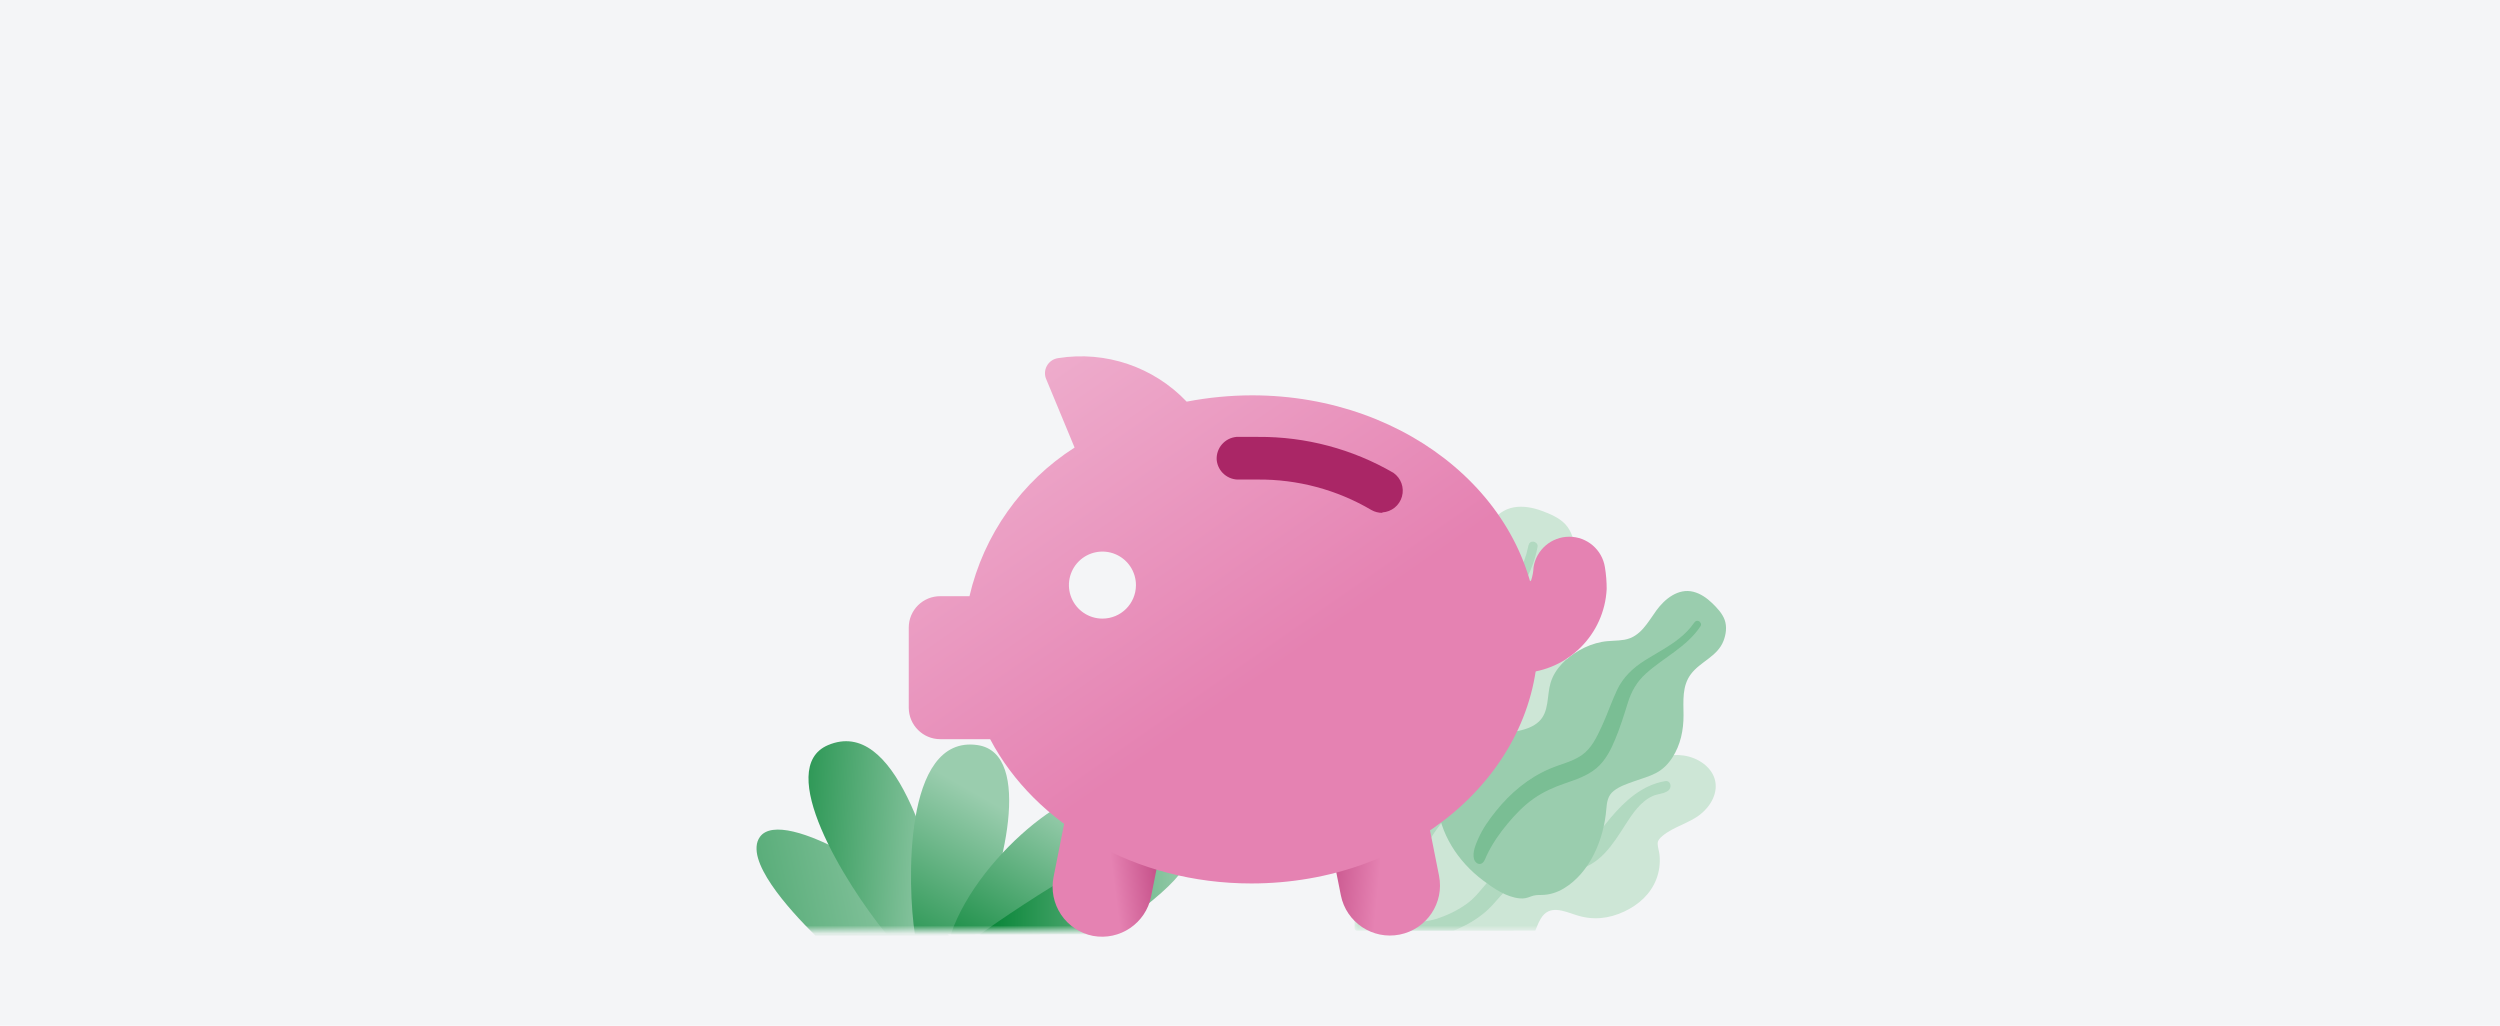 <svg width="312" height="128" viewBox="0 0 312 128" fill="none" xmlns="http://www.w3.org/2000/svg">
<rect width="312" height="128" fill="#F4F5F7"/>
<g clip-path="url(#clip0_6020_53103)">
<mask id="mask0_6020_53103" style="mask-type:luminance" maskUnits="userSpaceOnUse" x="169" y="61" width="56" height="56">
<rect width="55.149" height="55.149" transform="matrix(-1 0 0 1 224.17 61.013)" fill="white"/>
</mask>
<g mask="url(#mask0_6020_53103)">
<path fill-rule="evenodd" clip-rule="evenodd" d="M192.391 63.744C191.291 63.341 190.071 63.11 188.915 63.317C186.456 63.757 185.206 66.281 184.739 68.459C184.236 70.805 184.142 73.472 181.951 74.946C180.943 75.624 179.786 76.053 178.789 76.751C177.725 77.496 176.812 78.419 176.053 79.462C174.66 81.379 173.643 83.776 173.959 86.199C174.237 88.333 175.664 90.531 174.755 92.673C173.808 94.906 171.074 96.147 169.222 97.545C167.127 99.126 165.036 101.284 164.197 103.802C163.392 106.215 163.883 108.958 165.087 111.203C167.493 115.688 171.975 118.655 176.92 119.792C179.02 120.275 181.417 120.731 183.49 120.013C184.13 119.791 184.516 119.464 184.975 118.992C185.386 118.569 185.853 118.34 186.389 118.098C187.567 117.565 188.527 116.702 189.254 115.655C192.076 111.587 191.915 105.706 190.318 101.14C189.94 100.058 189.661 99.037 190.208 97.979C190.779 96.876 191.763 95.989 192.65 95.132C193.526 94.285 194.484 93.506 195.238 92.545C196.027 91.538 196.448 90.39 196.638 89.132C196.994 86.769 196.494 84.395 195.517 82.201C194.576 80.088 193.382 77.997 193.919 75.639C194.488 73.14 196.652 71.302 196.53 68.598C196.479 67.479 196.141 66.264 195.342 65.414C194.575 64.599 193.425 64.123 192.391 63.744Z" fill="#CDE6D6"/>
<path opacity="0.542" fill-rule="evenodd" clip-rule="evenodd" d="M191.892 68.21C191.949 67.871 191.602 67.58 191.272 67.596C190.837 67.618 190.755 68.005 190.686 68.35C190.473 69.412 190.082 70.402 189.593 71.367C188.575 73.374 187.153 75.113 185.912 76.981C184.673 78.847 183.823 80.872 183.766 83.133C183.713 85.266 183.913 87.4 183.869 89.537C183.83 91.421 183.793 93.407 182.795 95.067C181.834 96.665 180.273 97.788 179.02 99.144C176.428 101.952 174.777 105.345 173.808 109.004C173.358 110.704 173 112.44 173.001 114.208C173.002 115.226 173.001 116.601 173.666 117.455C173.972 117.849 174.594 118.103 175.019 117.72C175.418 117.361 175.31 116.64 175.321 116.163C175.371 114.098 175.758 112.065 176.324 110.085C176.872 108.168 177.551 106.285 178.588 104.571C179.55 102.981 180.763 101.632 182.117 100.358C183.497 99.059 184.918 97.767 185.764 96.048C186.624 94.303 186.713 92.348 186.669 90.433C186.623 88.408 186.411 86.403 186.177 84.39C185.95 82.428 186.12 80.66 186.922 78.844C188.507 75.257 191.228 72.171 191.892 68.21Z" fill="#99CDAD"/>
<path fill-rule="evenodd" clip-rule="evenodd" d="M212.613 95.316C211.125 94.195 209.221 93.998 207.476 94.438C205.433 94.953 204.013 96.393 202.407 97.632C201.608 98.249 200.66 98.744 199.619 98.788C198.672 98.828 197.858 98.364 196.981 98.072C195.229 97.487 193.248 97.765 191.763 98.808C189.951 100.079 189.25 102.21 187.866 103.839C186.596 105.335 184.317 105.149 182.51 104.964C180.728 104.781 179.104 104.642 177.649 105.806C176.106 107.04 174.689 108.647 174.093 110.565C173.1 113.759 174.904 116.855 177.325 118.948C179.521 120.847 182.615 122.795 185.619 122.425C187.416 122.204 188.852 121.082 189.859 119.648C190.486 118.756 190.963 117.765 191.373 116.756C191.664 116.042 191.898 115.288 192.301 114.626C193.373 112.867 195.124 113.693 196.751 114.214C198.819 114.877 200.778 114.661 202.709 113.758C204.506 112.917 206.002 111.58 206.718 109.703C207.084 108.745 207.21 107.72 207.109 106.692C207.064 106.239 206.885 105.755 206.875 105.306C206.865 104.888 207.167 104.582 207.47 104.329C208.869 103.158 210.784 102.759 212.22 101.62C213.515 100.591 214.518 98.852 213.971 97.146C213.734 96.409 213.228 95.785 212.613 95.316Z" fill="#CDE6D6"/>
<path opacity="0.542" fill-rule="evenodd" clip-rule="evenodd" d="M207.799 97.486C204.955 97.977 202.807 99.934 201.016 102.049C200.012 103.236 199.1 104.598 197.83 105.526C196.743 106.32 195.42 106.556 194.108 106.732C191.465 107.086 188.628 107.334 186.553 109.166C185.335 110.24 184.522 111.685 183.215 112.671C182.028 113.568 180.607 114.256 179.18 114.694C178.031 115.046 176.849 115.088 175.687 115.348C175.333 115.427 174.818 115.55 174.661 115.92C174.476 116.354 174.854 116.821 175.228 117.012C176.099 117.459 177.301 117.212 178.208 117.057C179.533 116.83 180.792 116.46 182.011 115.901C183.365 115.279 184.657 114.51 185.737 113.481C186.857 112.414 187.714 111.068 189.056 110.245C191.314 108.86 194.068 109.113 196.582 108.602C199.715 107.966 201.256 105.396 202.855 102.914C203.734 101.549 204.739 100.018 206.281 99.331C206.87 99.068 207.742 99.067 208.235 98.636C208.687 98.24 208.508 97.363 207.799 97.486Z" fill="#99CDAD"/>
<path fill-rule="evenodd" clip-rule="evenodd" d="M213.663 75.256C213.006 74.623 212.211 74.072 211.323 73.851C209.435 73.38 207.754 74.764 206.739 76.152C205.646 77.647 204.743 79.498 202.721 79.842C201.792 80.001 200.833 79.936 199.905 80.111C198.914 80.298 197.975 80.66 197.108 81.155C195.516 82.064 194.04 83.432 193.506 85.242C193.035 86.835 193.362 88.839 192.044 90.061C190.669 91.336 188.335 91.343 186.579 91.74C184.591 92.19 182.427 93.049 181.04 94.558C179.711 96.004 179.201 98.095 179.355 100.061C179.662 103.989 181.923 107.506 185.086 109.878C186.43 110.886 187.993 111.969 189.694 112.121C190.219 112.167 190.596 112.06 191.07 111.873C191.496 111.705 191.9 111.692 192.358 111.691C193.363 111.69 194.317 111.386 195.162 110.878C198.446 108.904 200.175 104.705 200.469 100.977C200.538 100.094 200.66 99.285 201.381 98.713C202.133 98.115 203.111 97.802 204.011 97.48C204.901 97.161 205.827 96.915 206.664 96.477C207.542 96.017 208.201 95.341 208.73 94.514C209.725 92.96 210.112 91.127 210.104 89.269C210.097 87.479 209.902 85.626 211.024 84.133C212.212 82.551 214.328 81.941 215.088 79.995C215.403 79.189 215.543 78.225 215.241 77.371C214.95 76.553 214.281 75.852 213.663 75.256Z" fill="#9ACDAE"/>
<path opacity="0.61" fill-rule="evenodd" clip-rule="evenodd" d="M212.232 78.139C212.379 77.916 212.223 77.599 211.983 77.505C211.667 77.382 211.488 77.629 211.332 77.852C210.85 78.535 210.264 79.111 209.616 79.638C208.268 80.733 206.716 81.509 205.253 82.435C203.792 83.359 202.557 84.521 201.813 86.104C201.111 87.597 200.588 89.172 199.892 90.672C199.277 91.993 198.632 93.388 197.406 94.244C196.226 95.067 194.767 95.363 193.456 95.922C190.74 97.081 188.51 98.955 186.682 101.236C185.833 102.295 185.039 103.41 184.489 104.662C184.173 105.383 183.744 106.357 183.95 107.174C184.045 107.551 184.408 107.93 184.829 107.795C185.224 107.668 185.372 107.123 185.528 106.789C186.206 105.343 187.115 104.027 188.133 102.807C189.119 101.625 190.188 100.508 191.458 99.627C192.637 98.809 193.919 98.242 195.277 97.773C196.662 97.295 198.074 96.835 199.21 95.889C200.364 94.928 201.037 93.572 201.602 92.203C202.199 90.754 202.673 89.266 203.134 87.766C203.584 86.304 204.255 85.106 205.39 84.078C207.633 82.045 210.527 80.731 212.232 78.139Z" fill="#66B484"/>
</g>
</g>
<mask id="mask1_6020_53103" style="mask-type:alpha" maskUnits="userSpaceOnUse" x="93" y="91" width="56" height="26">
<rect width="55.149" height="24.511" transform="matrix(-1 0 0 1 148.8 91.651)" fill="#D9D9D9"/>
</mask>
<g mask="url(#mask1_6020_53103)">
<path d="M101.754 116.753C98.429 113.474 92.812 107.256 94.842 104.439C97.673 100.51 113.486 110.236 118.433 116.753H101.754Z" fill="url(#paint0_linear_6020_53103)"/>
<path d="M110.634 116.59C105.365 110.128 96.605 95.831 103.349 92.986C111.713 89.457 116.284 106.066 118.615 116.59H110.634Z" fill="url(#paint1_linear_6020_53103)"/>
<path d="M114.177 116.59C113.262 110.712 112.648 91.616 121.999 92.987C129.068 94.023 125.155 109.391 121.719 116.59H114.177Z" fill="url(#paint2_linear_6020_53103)"/>
<path d="M118.664 116.59C122.247 106.154 136.027 95.928 138.564 99.778C140.546 102.787 133.448 112.063 129.708 116.59H118.664Z" fill="url(#paint3_linear_6020_53103)"/>
<path d="M122.314 116.59C126.571 113.577 144.899 100.958 147.952 104.759C150.2 107.559 145.163 111.66 138.208 116.59H122.314Z" fill="url(#paint4_linear_6020_53103)"/>
</g>
<path d="M164.207 96.124L176.486 93.681L179.591 109.291C180.264 112.674 178.067 115.963 174.683 116.636C171.3 117.309 168.011 115.112 167.338 111.728L164.233 96.118L164.207 96.124Z" fill="url(#paint5_linear_6020_53103)"/>
<path d="M136.392 116.797C134.767 116.474 133.337 115.519 132.417 114.141C131.497 112.764 131.161 111.077 131.484 109.452L134.616 93.709L146.789 96.131L143.658 111.873C142.991 115.226 139.753 117.42 136.392 116.797V116.797Z" fill="url(#paint6_linear_6020_53103)"/>
<path fill-rule="evenodd" clip-rule="evenodd" d="M148.095 50.125C150.78 49.608 153.508 49.345 156.243 49.337C176.015 49.337 191.958 62.89 191.958 79.783C191.958 96.676 175.934 110.256 156.161 110.256C141.686 110.256 129.165 102.869 123.57 92.249H117.351C115.186 92.249 113.428 90.503 113.413 88.338V78.289C113.42 77.252 113.839 76.26 114.577 75.532C115.316 74.803 116.313 74.398 117.351 74.406H120.99C122.771 66.746 127.48 60.087 134.108 55.856L130.604 47.409C130.337 46.859 130.351 46.214 130.642 45.675C130.933 45.137 131.464 44.772 132.071 44.693C137.981 43.755 143.974 45.786 148.095 50.125ZM133.717 74.614C134.363 76.18 135.89 77.202 137.584 77.202C139.883 77.203 141.752 75.346 141.766 73.047C141.777 71.353 140.765 69.82 139.203 69.163C137.641 68.508 135.838 68.859 134.636 70.053C133.434 71.247 133.071 73.048 133.717 74.614Z" fill="url(#paint7_linear_6020_53103)"/>
<path d="M183.864 71.256L190.192 72.125C190.437 72.125 190.192 72.315 190.192 72.423C190.192 72.532 190.844 72.749 191.088 72.423C191.263 71.897 191.363 71.348 191.387 70.794C191.731 68.6 193.621 66.983 195.841 66.983C198.062 66.983 199.952 68.6 200.295 70.794C200.442 71.692 200.515 72.6 200.513 73.51C200.228 79.167 195.713 83.694 190.056 83.993L187.938 84.292L183.728 84.89C181.097 85.223 178.511 84.007 177.089 81.768C175.668 79.529 175.668 76.671 177.089 74.432C178.511 72.193 181.097 70.977 183.728 71.31L183.864 71.256Z" fill="#E582B2"/>
<path d="M172.511 64.004C172.036 64.007 171.567 63.885 171.153 63.651C166.844 61.112 161.923 59.797 156.922 59.848C156.161 59.848 155.428 59.848 154.695 59.848C153.243 59.928 151.986 58.851 151.843 57.404C151.749 55.933 152.846 54.655 154.315 54.525C155.166 54.525 156.071 54.525 157.03 54.525C162.952 54.485 168.776 56.032 173.896 59.007C174.848 59.666 175.277 60.856 174.964 61.971C174.652 63.086 173.667 63.88 172.511 63.95V64.004Z" fill="#AA2666"/>
<defs>
<linearGradient id="paint0_linear_6020_53103" x1="121.667" y1="125.159" x2="68.785" y2="136.549" gradientUnits="userSpaceOnUse">
<stop stop-color="#9ACDAE"/>
<stop offset="1" stop-color="#018232"/>
</linearGradient>
<linearGradient id="paint1_linear_6020_53103" x1="117.615" y1="122.152" x2="91.647" y2="120.677" gradientUnits="userSpaceOnUse">
<stop stop-color="#9ACDAE"/>
<stop offset="1" stop-color="#018232"/>
</linearGradient>
<linearGradient id="paint2_linear_6020_53103" x1="128.239" y1="102.677" x2="114.485" y2="126.773" gradientUnits="userSpaceOnUse">
<stop stop-color="#9ACDAE"/>
<stop offset="1" stop-color="#018232"/>
</linearGradient>
<linearGradient id="paint3_linear_6020_53103" x1="146.443" y1="109.027" x2="133.252" y2="130.894" gradientUnits="userSpaceOnUse">
<stop stop-color="#9ACDAE"/>
<stop offset="1" stop-color="#018232"/>
</linearGradient>
<linearGradient id="paint4_linear_6020_53103" x1="148.494" y1="116.59" x2="122.314" y2="116.59" gradientUnits="userSpaceOnUse">
<stop stop-color="#9ACDAE"/>
<stop offset="1" stop-color="#018232"/>
</linearGradient>
<linearGradient id="paint5_linear_6020_53103" x1="158.972" y1="111.615" x2="178.706" y2="113.497" gradientUnits="userSpaceOnUse">
<stop stop-color="#AA2666"/>
<stop offset="0.65" stop-color="#E582B2"/>
</linearGradient>
<linearGradient id="paint6_linear_6020_53103" x1="146.425" y1="85.744" x2="130.517" y2="87.765" gradientUnits="userSpaceOnUse">
<stop stop-color="#AA2666"/>
<stop offset="0.65" stop-color="#E582B2"/>
</linearGradient>
<linearGradient id="paint7_linear_6020_53103" x1="91.549" y1="71.924" x2="133.863" y2="132.704" gradientUnits="userSpaceOnUse">
<stop stop-color="#EEACCC"/>
<stop offset="0.65" stop-color="#E582B2"/>
</linearGradient>
<clipPath id="clip0_6020_53103">
<rect width="55.149" height="55.149" fill="white" transform="matrix(-1 0 0 1 224.17 61.013)"/>
</clipPath>
</defs>
</svg>
